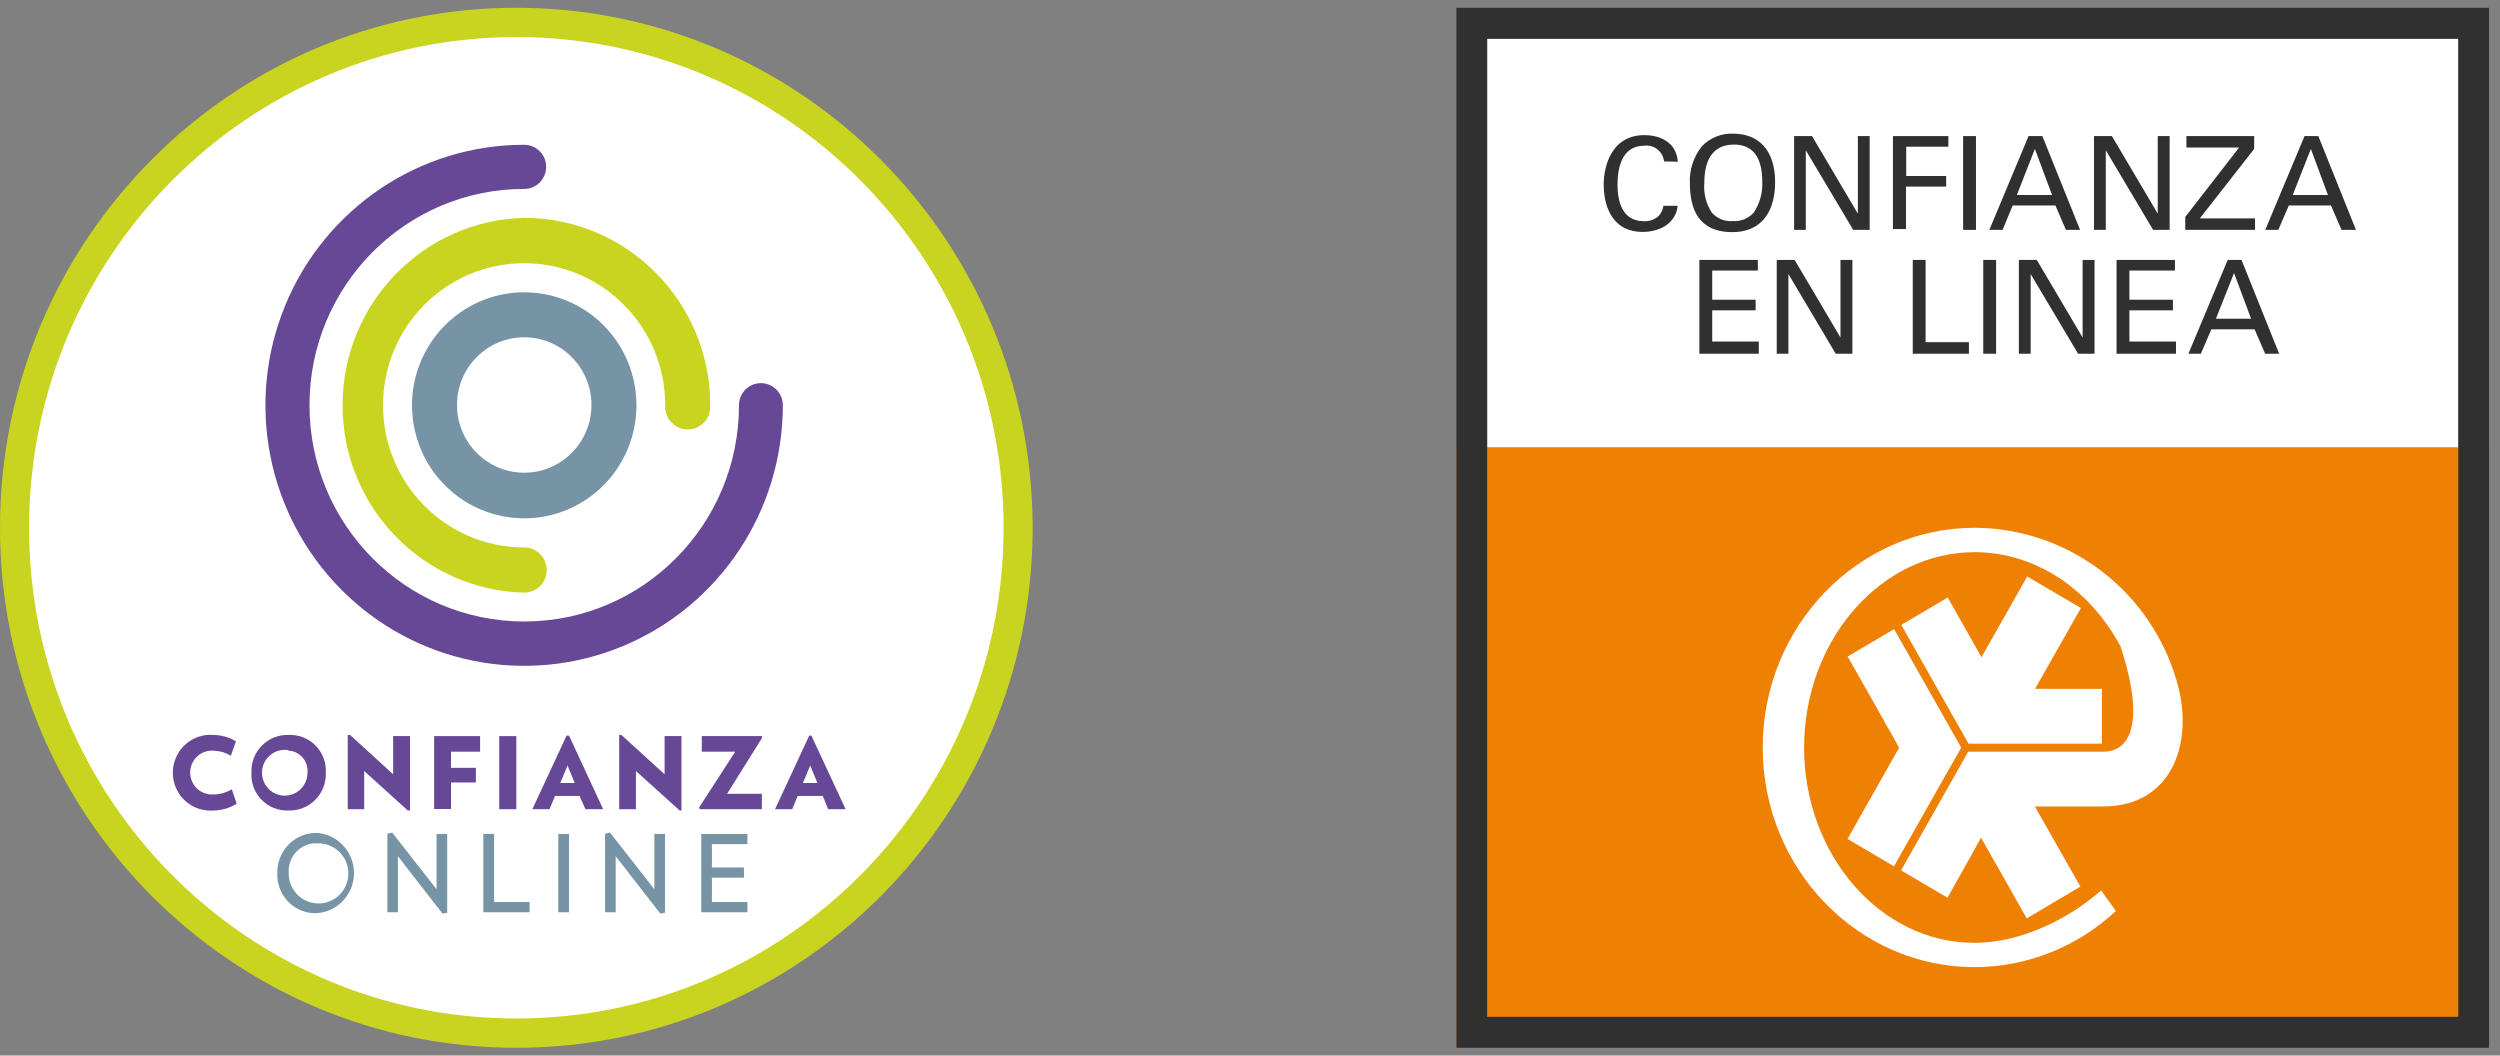 <svg width="180" height="76" viewBox="0 0 180 76" fill="none" xmlns="http://www.w3.org/2000/svg">
<rect x="0" y="0" width="180" height="76" fill="#808080" stroke="none"/>
<path d="M37.176 1.896C56.974 1.896 73.024 18.061 73.024 38C73.024 57.939 56.974 74.103 37.176 74.103C17.378 74.103 1.328 57.939 1.328 38C1.332 18.062 17.38 1.901 37.176 1.896" fill="white"/>
<path fill-rule="evenodd" clip-rule="evenodd" d="M0 38C0 17.322 16.644 0.56 37.176 0.56C57.699 0.581 74.331 17.331 74.352 38C74.352 58.678 57.707 75.441 37.176 75.441C16.644 75.441 0 58.678 0 38ZM72.258 38C72.258 18.487 56.551 2.668 37.176 2.668C17.801 2.668 2.094 18.487 2.094 38C2.094 57.514 17.801 73.332 37.176 73.332C56.551 73.332 72.258 57.514 72.258 38Z" fill="#C8D41F"/>
<path fill-rule="evenodd" clip-rule="evenodd" d="M30.279 26.07C31.529 23.028 34.476 21.045 37.744 21.045C39.887 21.043 41.942 21.899 43.457 23.423C44.973 24.948 45.824 27.017 45.824 29.175C45.827 32.467 43.861 35.437 40.842 36.699C37.823 37.961 34.346 37.266 32.034 34.939C29.721 32.613 29.028 29.112 30.279 26.07ZM32.904 29.16C32.904 31.852 35.071 34.035 37.744 34.035C39.028 34.035 40.259 33.521 41.167 32.607C42.075 31.692 42.585 30.453 42.585 29.16C42.585 26.467 40.418 24.285 37.744 24.285C35.071 24.285 32.904 26.467 32.904 29.16Z" fill="#7694A5"/>
<path d="M37.745 10.424C30.21 10.421 23.416 14.99 20.531 22C17.646 29.011 19.239 37.081 24.567 42.447C29.895 47.813 37.908 49.417 44.869 46.511C51.83 43.606 56.367 36.763 56.364 29.175V29.175C56.364 28.297 55.657 27.585 54.785 27.585C53.914 27.585 53.207 28.297 53.207 29.175V29.175C53.207 37.775 46.285 44.747 37.745 44.747C29.206 44.747 22.283 37.775 22.283 29.175C22.283 20.574 29.206 13.602 37.745 13.602C38.617 13.602 39.323 12.891 39.323 12.013C39.323 11.135 38.617 10.424 37.745 10.424V10.424Z" fill="#664897"/>
<path d="M37.745 15.688C30.471 15.863 24.665 21.851 24.665 29.179C24.665 36.506 30.471 42.494 37.745 42.669V42.669C38.637 42.669 39.361 41.94 39.361 41.041C39.361 40.142 38.637 39.414 37.745 39.414V39.414C32.134 39.418 27.582 34.841 27.578 29.19C27.574 23.54 32.119 18.955 37.73 18.951C43.34 18.947 47.892 23.524 47.896 29.175V29.175C47.855 29.784 48.154 30.366 48.672 30.684C49.19 31.001 49.841 31.001 50.359 30.684C50.878 30.366 51.177 29.784 51.136 29.175V29.175C51.136 21.727 45.14 15.688 37.745 15.688Z" fill="#C8D41F"/>
<path d="M15.355 58.356C14.342 58.433 13.372 57.932 12.842 57.059C12.312 56.185 12.312 55.087 12.842 54.214C13.372 53.34 14.342 52.839 15.355 52.916C15.93 52.92 16.493 53.079 16.987 53.374L16.622 54.413C16.243 54.185 15.812 54.059 15.371 54.047C14.785 54.006 14.225 54.297 13.92 54.802C13.615 55.307 13.615 55.942 13.92 56.447C14.225 56.952 14.785 57.243 15.371 57.202C15.836 57.199 16.292 57.069 16.691 56.828L17.04 57.867C16.534 58.184 15.951 58.353 15.355 58.356Z" fill="#664897"/>
<path fill-rule="evenodd" clip-rule="evenodd" d="M18.834 57.586C19.34 58.103 20.038 58.383 20.758 58.356C21.482 58.384 22.186 58.106 22.698 57.59C23.211 57.074 23.487 56.365 23.459 55.636C23.498 54.911 23.232 54.203 22.727 53.686C22.221 53.168 21.523 52.889 20.803 52.915C20.078 52.885 19.373 53.162 18.86 53.678C18.347 54.195 18.072 54.905 18.102 55.636C18.064 56.36 18.329 57.068 18.834 57.586ZM19.07 54.831C19.406 54.228 20.08 53.899 20.758 54.008L20.78 54.046C21.172 54.069 21.538 54.252 21.794 54.551C22.05 54.851 22.174 55.242 22.139 55.636C22.14 56.327 21.712 56.946 21.068 57.186C20.424 57.426 19.7 57.236 19.254 56.71C18.808 56.184 18.735 55.434 19.07 54.831Z" fill="#664897"/>
<path d="M29.369 58.363L26.221 55.513V58.264H25.037V52.915H25.204L28.307 55.75V52.999H29.521V58.348L29.369 58.363Z" fill="#664897"/>
<path d="M32.472 54.122V55.284H34.262V56.338H32.472V58.248H31.258V52.999H34.566V54.122H32.472Z" fill="#664897"/>
<path d="M35.946 58.264V52.999H37.175V58.264H35.946Z" fill="#664897"/>
<path fill-rule="evenodd" clip-rule="evenodd" d="M41.728 57.309L42.153 58.264H43.428L40.969 52.961H40.795L38.329 58.264H39.566L39.96 57.309H41.728ZM40.34 56.376L40.863 55.116L41.379 56.376H40.34Z" fill="#664897"/>
<path d="M48.944 58.363L45.787 55.513V58.264H44.581V52.915H44.74L47.851 55.75V52.999H49.065V58.348L48.944 58.363Z" fill="#664897"/>
<path d="M52.349 57.156H54.853V58.264H50.377L50.339 58.134L52.934 54.122H50.529V52.999H54.861V53.137L52.349 57.156Z" fill="#664897"/>
<path fill-rule="evenodd" clip-rule="evenodd" d="M59.239 57.309L59.626 58.264H60.885L58.419 52.961H58.267L55.802 58.264H57.038L57.433 57.309H59.239ZM57.812 56.376L58.336 55.116L58.852 56.376H57.812Z" fill="#664897"/>
<path fill-rule="evenodd" clip-rule="evenodd" d="M20.761 60.825C21.286 60.281 22.007 59.972 22.761 59.968C24.289 60.047 25.488 61.318 25.488 62.86C25.488 64.401 24.289 65.673 22.761 65.752C22.003 65.765 21.273 65.463 20.744 64.916C20.216 64.369 19.935 63.626 19.968 62.864C19.95 62.105 20.236 61.37 20.761 60.825ZM24.865 61.939C24.477 61.139 23.642 60.66 22.761 60.732V60.709C22.205 60.713 21.677 60.951 21.302 61.364C20.928 61.777 20.741 62.329 20.788 62.887C20.788 63.777 21.33 64.577 22.154 64.901C22.977 65.225 23.914 65.008 24.514 64.353C25.113 63.698 25.253 62.74 24.865 61.939Z" fill="#7694A5"/>
<path d="M31.433 60.045V64.026L28.239 59.945L27.89 60.029V65.684H28.648V61.649L31.865 65.783L32.199 65.714V60.045H31.433V60.045Z" fill="#7694A5"/>
<path d="M35.575 64.942V60.044H34.801V65.683H38.131V64.942H35.575V64.942Z" fill="#7694A5"/>
<rect x="40.195" y="60.044" width="0.774" height="5.639" fill="#7694A5"/>
<path d="M47.114 60.045V64.026L43.92 59.945L43.563 60.029V65.684H44.33V61.649L47.547 65.783L47.88 65.714V60.045H47.114V60.045Z" fill="#7694A5"/>
<path d="M53.814 60.778V60.044H50.491V65.683H53.814V64.942H51.258V63.192H53.564V62.459H51.258V60.778H53.814V60.778Z" fill="#7694A5"/>
<rect x="107.075" y="2.791" width="69.928" height="29.433" fill="white"/>
<rect x="104.859" y="32.224" width="74.352" height="43.217" fill="#EE8004"/>
<path d="M133.021 60.403L136.367 62.374L139.137 57.477L141.208 53.832L139.137 50.172L136.375 45.297L133.029 47.268L134.675 50.172L136.739 53.832L134.675 57.477L133.021 60.403V60.403Z" fill="white"/>
<path d="M145.958 41.508L142.665 47.323L141.891 45.947L140.237 43.021L136.892 44.992L139.661 49.882L141.732 53.542H145.859H151.337V49.6H148.09L146.527 49.592L149.827 43.777L145.958 41.508V41.508Z" fill="white"/>
<path d="M151.336 58.065C156.313 58.119 158.013 53.58 156.753 49.141C154.898 42.571 148.953 38.029 142.171 38C133.773 38 126.914 45.106 126.914 53.817C126.914 62.528 133.742 69.634 142.171 69.634C145.949 69.626 149.583 68.179 152.345 65.584L151.276 64.109C148.946 66.172 145.487 67.884 142.171 67.884C135.419 67.899 129.896 61.58 129.896 53.832C129.896 46.084 135.419 39.757 142.171 39.757C146.61 39.757 150.517 42.485 152.679 46.543C154.667 52.655 153.036 54.184 151.336 54.122H141.709L139.645 57.775L136.876 62.665L140.221 64.636L141.875 61.687L142.634 60.312L145.927 66.126L149.789 63.834L146.511 58.065H151.336Z" fill="white"/>
<path d="M119.813 11.623C119.776 11.277 119.6 10.962 119.327 10.748C119.054 10.535 118.706 10.443 118.364 10.493C116.748 10.493 116.46 12.158 116.46 13.282C116.46 14.55 116.824 15.925 118.356 15.925C118.757 15.95 119.15 15.806 119.441 15.528C119.616 15.328 119.729 15.081 119.768 14.817H120.792C120.648 16.139 119.434 16.697 118.281 16.697C115.921 16.697 115.466 14.596 115.466 13.289C115.466 11.983 116.012 9.729 118.402 9.729C119.35 9.729 120.678 10.111 120.807 11.646L119.813 11.623Z" fill="#303030"/>
<path fill-rule="evenodd" clip-rule="evenodd" d="M124.775 9.622C123.934 9.592 123.121 9.922 122.537 10.531C121.928 11.289 121.62 12.248 121.672 13.221C121.672 15.078 122.324 16.713 124.706 16.713C127.089 16.713 127.809 14.909 127.809 13.114C127.809 10.822 126.633 9.622 124.775 9.622ZM124.759 15.918C124.185 15.965 123.622 15.736 123.242 15.299C122.836 14.667 122.649 13.918 122.711 13.167C122.711 11.784 123.143 10.409 124.851 10.409C126.383 10.409 126.884 11.57 126.884 13.099C126.916 13.878 126.703 14.648 126.277 15.299C125.893 15.731 125.333 15.959 124.759 15.918Z" fill="#303030"/>
<path d="M129.176 9.798H130.466L133.766 15.383V9.798H134.616V16.552H133.432L130.018 10.822V16.552H129.176V9.798Z" fill="#303030"/>
<path d="M136.292 9.798H140.283V10.562H137.248V12.671H140.123V13.435H137.233V16.491H136.292V9.798Z" fill="#303030"/>
<path d="M141.345 9.798H142.27V16.552H141.345V9.798Z" fill="#303030"/>
<path fill-rule="evenodd" clip-rule="evenodd" d="M147.05 9.798H146.056L143.233 16.552H144.189L144.91 14.795H147.99L148.749 16.552H149.766L147.05 9.798ZM147.748 14.039H145.214L146.511 10.722L147.748 14.039Z" fill="#303030"/>
<path d="M150.768 9.798H152.057L155.358 15.383V9.798H156.215V16.552H155.024L151.617 10.822V16.552H150.768V9.798Z" fill="#303030"/>
<path d="M157.338 15.62L161.215 10.623H157.421V9.798H162.3V10.722L158.385 15.727H162.36V16.552H157.338V15.62Z" fill="#303030"/>
<path fill-rule="evenodd" clip-rule="evenodd" d="M166.92 9.798H165.927L163.097 16.552H164.037L164.796 14.795H167.831L168.59 16.552H169.629L166.92 9.798ZM167.611 14.039H165.077L166.382 10.722L167.611 14.039Z" fill="#303030"/>
<path d="M122.354 18.715H126.565V19.479H123.28V21.58H126.406V22.344H123.28V24.591H126.634V25.469H122.354V18.715Z" fill="#303030"/>
<path d="M127.924 18.715H129.214L132.514 24.3V18.715H133.371V25.469H132.172L128.766 19.731V25.469H127.924V18.715Z" fill="#303030"/>
<path d="M137.718 18.715H138.643V24.637H141.762V25.469H137.718V18.715Z" fill="#303030"/>
<path d="M142.794 18.715H143.72V25.469H142.794V18.715Z" fill="#303030"/>
<path d="M145.358 18.715H146.648L149.948 24.3V18.715H150.806V25.469H149.622L146.208 19.731V25.469H145.358V18.715Z" fill="#303030"/>
<path d="M152.392 18.715H156.595V19.479H153.317V21.58H156.451V22.344H153.317V24.591H156.671V25.469H152.392V18.715Z" fill="#303030"/>
<path fill-rule="evenodd" clip-rule="evenodd" d="M161.389 18.715H160.395L157.565 25.469H158.461L159.219 23.712H162.33L163.089 25.469H164.098L161.389 18.715ZM162.08 22.948H159.546L160.851 19.662L162.08 22.948Z" fill="#303030"/>
<path fill-rule="evenodd" clip-rule="evenodd" d="M104.859 0.56H179.211V75.441H104.859V0.56ZM176.996 73.21V2.791H107.075V73.21H176.996Z" fill="#303030"/>
</svg>

